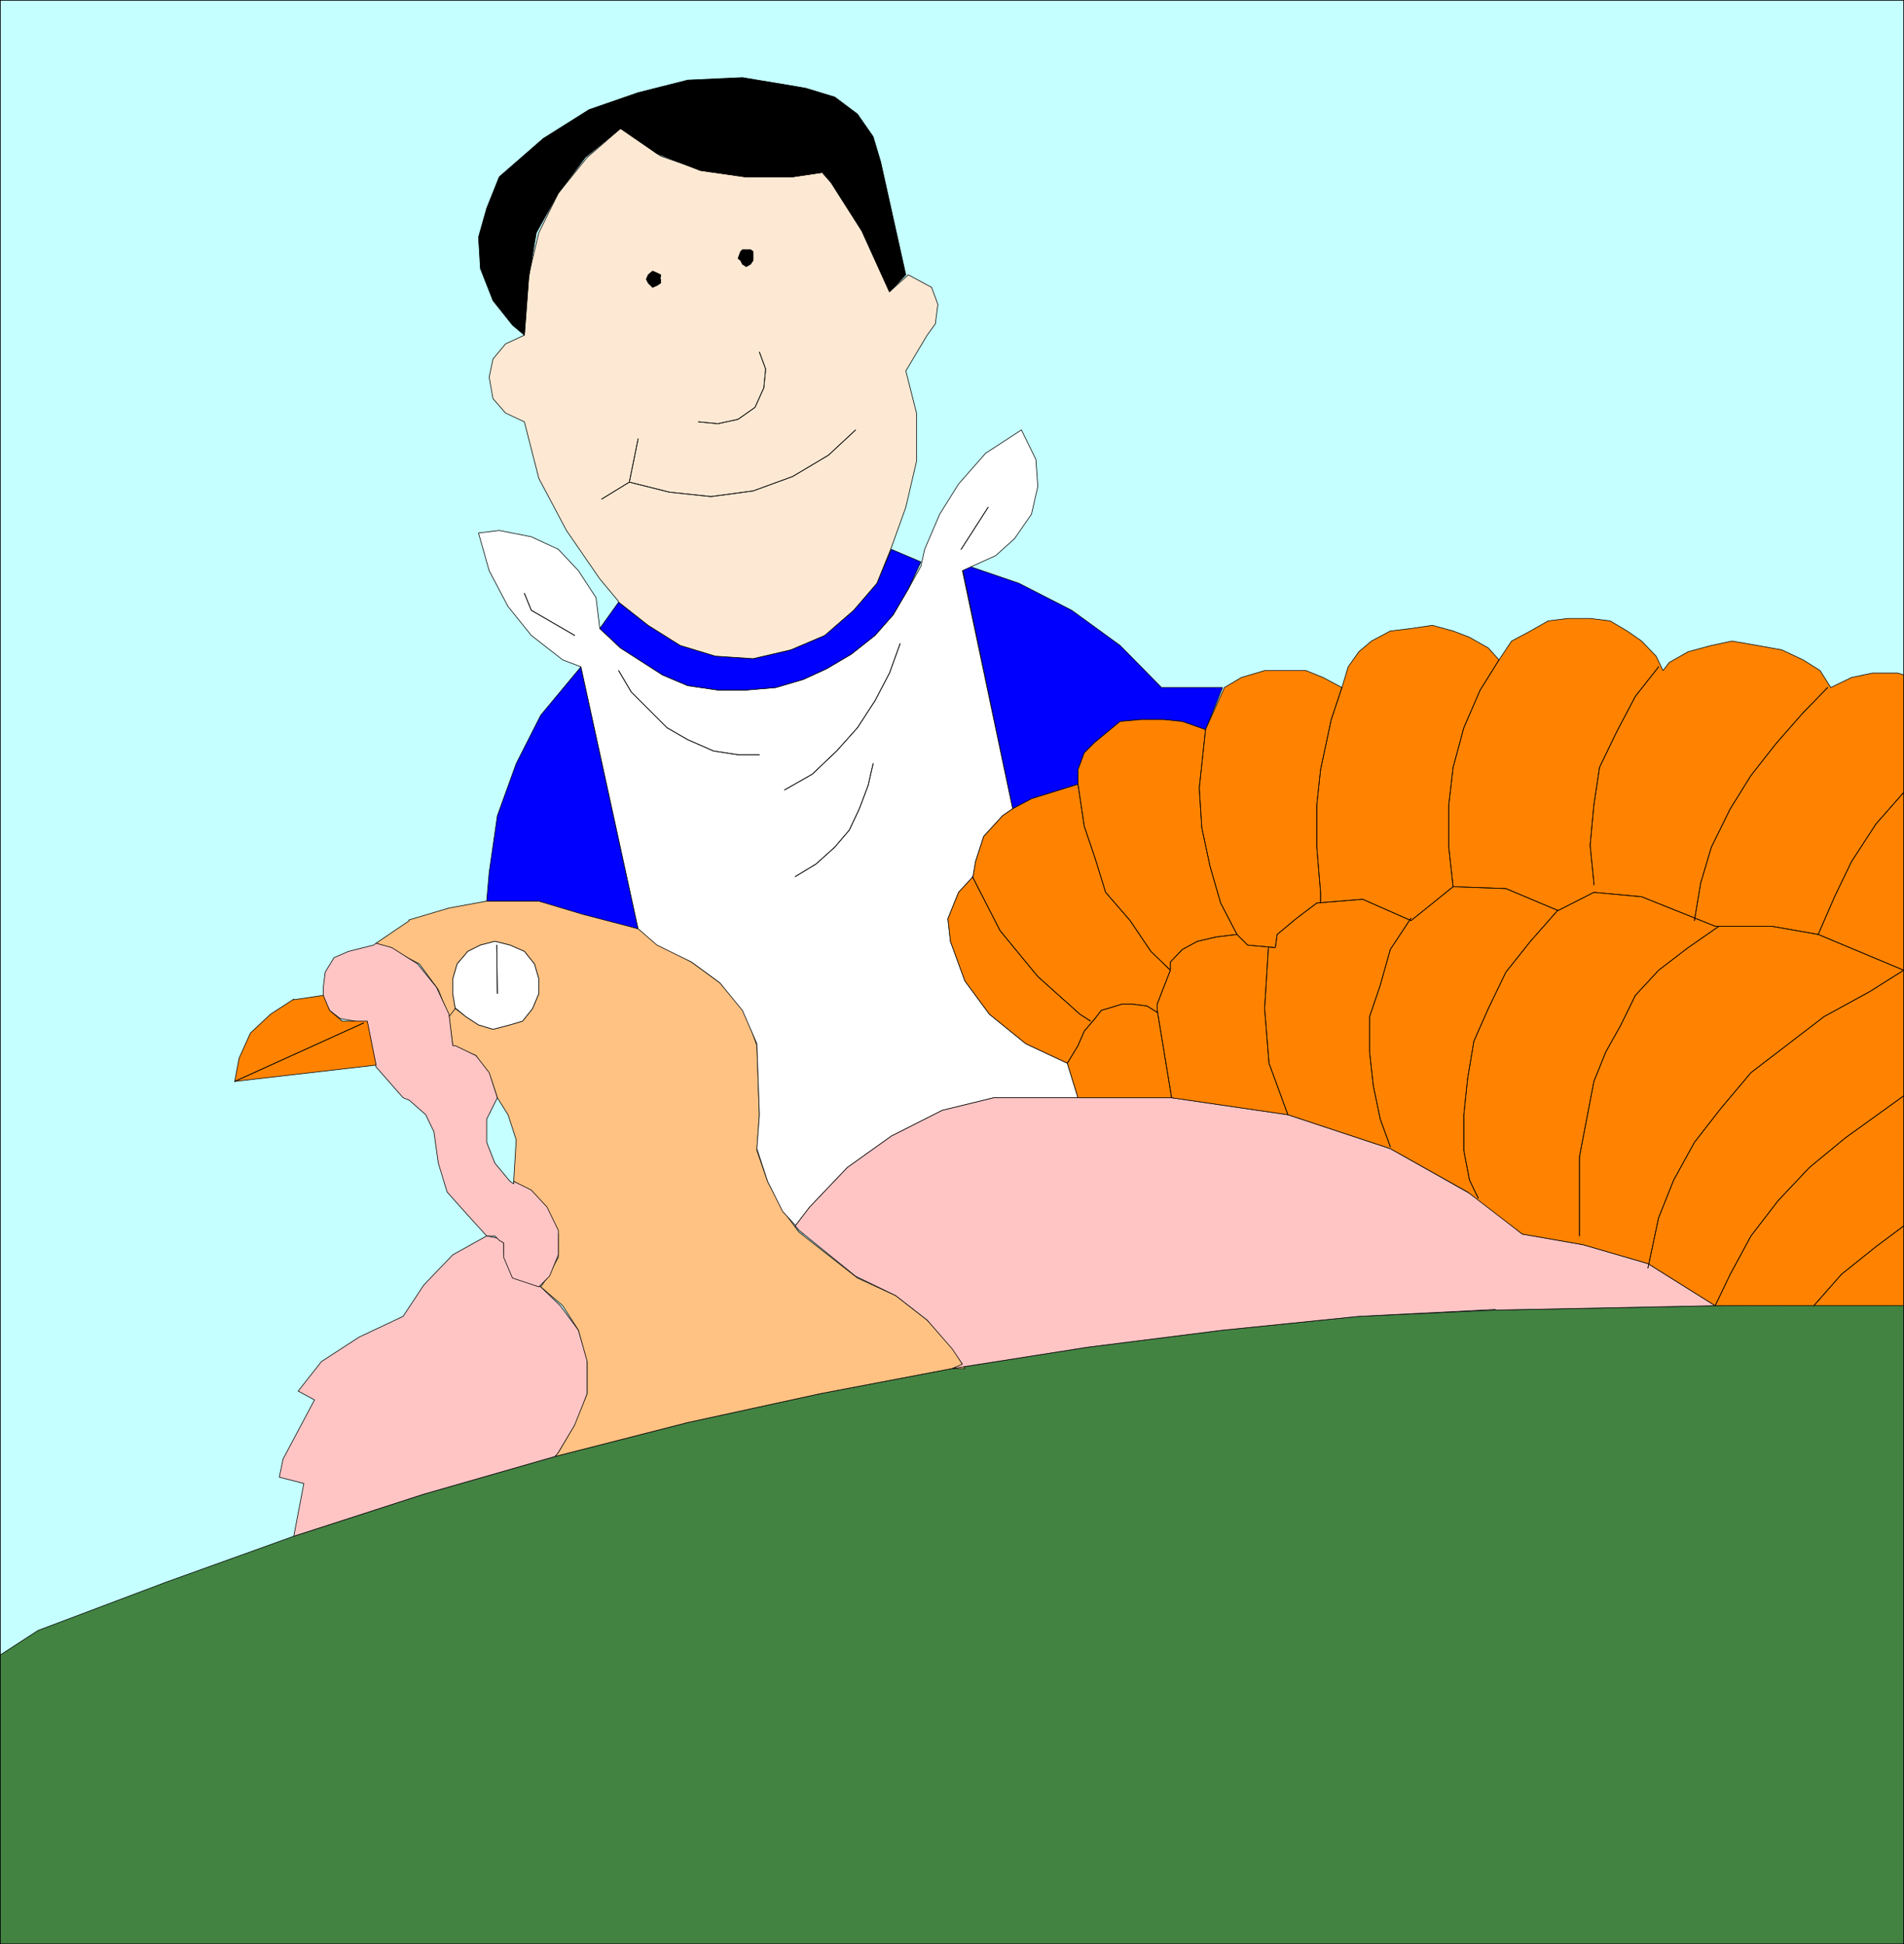 <?xml version="1.0" encoding="UTF-8" standalone="no"?>
<svg
   version="1.0"
   width="129.553mm"
   height="132.316mm"
   id="svg88"
   sodipodi:docname="11 November 2.wmf"
   xmlns:inkscape="http://www.inkscape.org/namespaces/inkscape"
   xmlns:sodipodi="http://sodipodi.sourceforge.net/DTD/sodipodi-0.dtd"
   xmlns="http://www.w3.org/2000/svg"
   xmlns:svg="http://www.w3.org/2000/svg">
  <rect width="100%" height="100%" fill="#333333" stroke="none"/>
  <sodipodi:namedview
     id="namedview88"
     pagecolor="#ffffff"
     bordercolor="#000000"
     borderopacity="0.25"
     inkscape:showpageshadow="2"
     inkscape:pageopacity="0.0"
     inkscape:pagecheckerboard="0"
     inkscape:deskcolor="#d1d1d1"
     inkscape:document-units="mm" />
  <defs
     id="defs1">
    <pattern
       id="WMFhbasepattern"
       patternUnits="userSpaceOnUse"
       width="6"
       height="6"
       x="0"
       y="0" />
  </defs>
  <path
     style="fill:#c5ffff;fill-opacity:1;fill-rule:evenodd;stroke:none"
     d="M 0.081,500.01 V 0.081 H 489.567 V 500.01 H 0.081 Z"
     id="path1" />
  <path
     style="fill:none;stroke:#000000;stroke-width:0.162px;stroke-linecap:round;stroke-linejoin:round;stroke-miterlimit:4;stroke-dasharray:none;stroke-opacity:1"
     d="M 0.081,500.01 V 0.081 H 489.567 V 500.01 H 0.081 v 0"
     id="path2" />
  <path
     style="fill:#428342;fill-opacity:1;fill-rule:evenodd;stroke:none"
     d="m 489.567,335.683 -48.48,0.162 -56.56,1.131 -35.067,1.616 -35.067,3.555 -34.582,4.363 -34.906,5.494 -33.936,6.463 -34.098,7.433 -34.098,8.725 -33.774,9.695 -33.451,10.826 -32.805,11.795 -32.966,12.442 -9.696,6.302 v 74.327 H 489.567 v -164.165 0 z"
     id="path3" />
  <path
     style="fill:none;stroke:#000000;stroke-width:0.162px;stroke-linecap:round;stroke-linejoin:round;stroke-miterlimit:4;stroke-dasharray:none;stroke-opacity:1"
     d="m 489.567,335.683 -48.48,0.162 -56.56,1.131 -35.067,1.616 -35.067,3.555 -34.582,4.363 -34.906,5.494 -33.936,6.463 -34.098,7.433 -34.098,8.725 -33.774,9.695 -33.451,10.826 -32.805,11.795 -32.966,12.442 -9.696,6.302 v 74.327 H 489.567 v -164.165 0"
     id="path4" />
  <path
     style="fill:#ffc5c5;fill-opacity:1;fill-rule:evenodd;stroke:none"
     d="m 78.134,381.571 -6.302,-1.616 0.97,-4.686 8.08,-15.189 -4.202,-2.262 5.979,-7.594 9.696,-6.302 11.312,-5.332 5.333,-8.079 7.434,-7.756 8.726,-4.847 3.232,0.646 1.131,1.131 v 3.07 l 2.262,5.494 5.656,2.262 1.616,0.485 5.01,4.847 4.686,6.302 2.262,7.594 v 8.725 l -2.747,7.433 -4.686,7.756 -0.808,0.969 -33.774,9.695 -33.451,10.826 z"
     id="path5" />
  <path
     style="fill:none;stroke:#000000;stroke-width:0.162px;stroke-linecap:round;stroke-linejoin:round;stroke-miterlimit:4;stroke-dasharray:none;stroke-opacity:1"
     d="m 78.134,381.571 -6.302,-1.616 0.97,-4.686 8.08,-15.189 -4.202,-2.262 5.979,-7.594 9.696,-6.302 11.312,-5.332 5.333,-8.079 7.434,-7.756 8.726,-4.847 3.232,0.646 1.131,1.131 v 3.07 l 2.262,5.494 5.656,2.262 1.616,0.485 5.01,4.847 4.686,6.302 2.262,7.594 v 8.725 l -2.747,7.433 -4.686,7.756 -0.808,0.969 -33.774,9.695 -33.451,10.826 2.586,-13.573 v 0"
     id="path6" />
  <path
     style="fill:#ffc283;fill-opacity:1;fill-rule:evenodd;stroke:none"
     d="m 105.121,236.634 10.342,-3.07 9.696,-1.777 h 13.413 l 12.443,2.747 13.09,4.363 5.818,4.201 7.918,4.363 7.272,5.332 6.302,7.11 3.232,9.048 0.646,17.774 -0.646,9.21 2.747,7.917 4.363,8.079 3.717,5.009 15.029,11.795 9.858,4.524 8.08,6.302 6.464,6.948 3.232,5.494 h -3.232 l -33.936,6.463 -34.098,7.433 -34.098,8.725 0.808,-0.969 4.202,-7.11 3.232,-8.079 v -8.241 l -2.262,-8.079 -4.04,-6.302 -5.656,-4.847 1.616,-2.262 2.909,-5.332 v -5.978 l -2.909,-6.463 -4.04,-4.363 -4.525,-2.747 0.646,-10.664 -2.101,-6.463 -2.747,-4.363 -1.616,-4.847 -3.878,-5.978 -5.979,-2.585 -0.97,-7.433 1.616,-2.101 2.747,2.101 3.232,2.101 3.717,1.131 4.363,-1.131 3.232,-0.969 2.586,-3.232 1.616,-3.878 v -3.716 l -1.131,-3.878 -2.586,-3.232 -3.717,-1.616 -3.878,-0.969 -3.717,0.969 -3.232,1.616 -2.747,3.232 -1.131,3.878 v 3.716 l 0.646,3.878 -1.616,2.101 -2.747,-6.948 -4.848,-6.625 -7.11,-3.716 -4.04,-1.616 8.565,-5.817 v 0 z"
     id="path7" />
  <path
     style="fill:none;stroke:#000000;stroke-width:0.162px;stroke-linecap:round;stroke-linejoin:round;stroke-miterlimit:4;stroke-dasharray:none;stroke-opacity:1"
     d="m 105.121,236.634 10.342,-3.07 9.696,-1.777 h 13.413 l 12.443,2.747 13.09,4.363 5.818,4.201 7.918,4.363 7.272,5.332 6.302,7.11 3.232,9.048 0.646,17.774 -0.646,9.21 2.747,7.917 4.363,8.079 3.717,5.009 15.029,11.795 9.858,4.524 8.08,6.302 6.464,6.948 3.232,5.494 h -3.232 l -33.936,6.463 -34.098,7.433 -34.098,8.725 0.808,-0.969 4.202,-7.11 3.232,-8.079 v -8.241 l -2.262,-8.079 -4.04,-6.302 -5.656,-4.847 1.616,-2.262 2.909,-5.332 v -5.978 l -2.909,-6.463 -4.04,-4.363 -4.525,-2.747 0.646,-10.664 -2.101,-6.463 -2.747,-4.363 -1.616,-4.847 -3.878,-5.978 -5.979,-2.585 -0.97,-7.433 1.616,-2.101 2.747,2.101 3.232,2.101 3.717,1.131 4.363,-1.131 3.232,-0.969 2.586,-3.232 1.616,-3.878 v -3.716 l -1.131,-3.878 -2.586,-3.232 -3.717,-1.616 -3.878,-0.969 -3.717,0.969 -3.232,1.616 -2.747,3.232 -1.131,3.878 v 3.716 l 0.646,3.878 -1.616,2.101 -2.747,-6.948 -4.848,-6.625 -7.11,-3.716 -4.04,-1.616 8.565,-5.817 v 0"
     id="path8" />
  <path
     style="fill:#ffffff;fill-opacity:1;fill-rule:evenodd;stroke:none"
     d="m 117.079,259.255 2.747,2.262 3.232,2.101 3.717,1.131 4.363,-1.131 3.232,-0.969 2.586,-3.232 1.616,-3.878 v -3.716 l -1.131,-3.878 -2.586,-3.232 -3.717,-1.616 -3.878,-0.969 -3.717,0.969 -3.232,1.616 -2.747,3.232 -1.131,3.878 v 3.716 l 0.646,3.878 v 0 z"
     id="path9" />
  <path
     style="fill:none;stroke:#000000;stroke-width:0.162px;stroke-linecap:round;stroke-linejoin:round;stroke-miterlimit:4;stroke-dasharray:none;stroke-opacity:1"
     d="m 117.079,259.255 2.747,2.262 3.232,2.101 3.717,1.131 4.363,-1.131 3.232,-0.969 2.586,-3.232 1.616,-3.878 v -3.716 l -1.131,-3.878 -2.586,-3.232 -3.717,-1.616 -3.878,-0.969 -3.717,0.969 -3.232,1.616 -2.747,3.232 -1.131,3.878 v 3.716 l 0.646,3.878 v 0"
     id="path10" />
  <path
     style="fill:#ffc5c5;fill-opacity:1;fill-rule:evenodd;stroke:none"
     d="m 138.572,330.997 -6.787,-2.262 -2.262,-5.332 v -3.716 l -1.131,-0.646 -1.131,-1.131 h -2.101 l -4.848,-5.332 -5.333,-5.978 -2.262,-7.433 -1.131,-8.079 -2.101,-4.363 -4.202,-3.716 -1.616,-0.646 -6.949,-7.917 -2.262,-11.311 -3.232,-0.485 -3.717,-0.646 -2.747,-2.101 -1.616,-3.232 v -2.747 l 0.485,-3.878 2.262,-3.716 3.717,-1.616 6.464,-1.616 0.646,-0.485 4.04,1.131 6.626,4.201 4.848,5.978 3.232,6.948 0.97,8.079 h 0.646 l 5.333,2.585 3.394,4.363 2.101,6.463 -2.747,5.494 v 5.978 l 2.101,5.332 3.878,4.686 0.97,0.646 v -0.646 l 4.525,2.262 4.04,4.363 2.909,5.978 v 6.302 l -2.262,5.494 z"
     id="path11" />
  <path
     style="fill:none;stroke:#000000;stroke-width:0.162px;stroke-linecap:round;stroke-linejoin:round;stroke-miterlimit:4;stroke-dasharray:none;stroke-opacity:1"
     d="m 138.572,330.997 -6.787,-2.262 -2.262,-5.332 v -3.716 l -1.131,-0.646 -1.131,-1.131 h -2.101 l -4.848,-5.332 -5.333,-5.978 -2.262,-7.433 -1.131,-8.079 -2.101,-4.363 -4.202,-3.716 -1.616,-0.646 -6.949,-7.917 -2.262,-11.311 -3.232,-0.485 -3.717,-0.646 -2.747,-2.101 -1.616,-3.232 v -2.747 l 0.485,-3.878 2.262,-3.716 3.717,-1.616 6.464,-1.616 0.646,-0.485 4.04,1.131 6.626,4.201 4.848,5.978 3.232,6.948 0.97,8.079 h 0.646 l 5.333,2.585 3.394,4.363 2.101,6.463 -2.747,5.494 v 5.978 l 2.101,5.332 3.878,4.686 0.97,0.646 v -0.646 l 4.525,2.262 4.04,4.363 2.909,5.978 v 6.302 l -2.262,5.494 -2.747,2.747 v 0"
     id="path12" />
  <path
     style="fill:#ff8300;fill-opacity:1;fill-rule:evenodd;stroke:none"
     d="m 75.548,256.993 -5.979,3.878 -5.171,4.847 -2.909,6.463 -1.131,5.978 36.36,-4.201 -2.262,-11.311 H 87.991 l -3.232,-2.747 -1.616,-3.878 -7.595,1.131 v 0 z"
     id="path13" />
  <path
     style="fill:none;stroke:#000000;stroke-width:0.162px;stroke-linecap:round;stroke-linejoin:round;stroke-miterlimit:4;stroke-dasharray:none;stroke-opacity:1"
     d="m 75.548,256.993 -5.979,3.878 -5.171,4.847 -2.909,6.463 -1.131,5.978 36.36,-4.201 -2.262,-11.311 H 87.991 l -3.232,-2.747 -1.616,-3.878 -7.595,1.131 v 0"
     id="path14" />
  <path
     style="fill:none;stroke:#000000;stroke-width:0.162px;stroke-linecap:round;stroke-linejoin:round;stroke-miterlimit:4;stroke-dasharray:none;stroke-opacity:1"
     d="M 60.358,278.16 93.485,263.133"
     id="path15" />
  <path
     style="fill:none;stroke:#000000;stroke-width:0.162px;stroke-linecap:round;stroke-linejoin:round;stroke-miterlimit:4;stroke-dasharray:none;stroke-opacity:1"
     d="M 60.358,278.16 93.485,263.133"
     id="path16" />
  <path
     style="fill:none;stroke:#000000;stroke-width:0.162px;stroke-linecap:round;stroke-linejoin:round;stroke-miterlimit:4;stroke-dasharray:none;stroke-opacity:1"
     d="m 127.745,243.097 0.162,12.442"
     id="path17" />
  <path
     style="fill:none;stroke:#000000;stroke-width:0.162px;stroke-linecap:round;stroke-linejoin:round;stroke-miterlimit:4;stroke-dasharray:none;stroke-opacity:1"
     d="m 127.745,243.097 0.162,12.442"
     id="path18" />
  <path
     style="fill:#0000ff;fill-opacity:1;fill-rule:evenodd;stroke:none"
     d="m 139.057,183.959 -6.302,12.442 -4.848,13.411 -2.101,14.542 -0.646,7.433 h 13.413 l 11.312,3.393 14.221,3.716 -14.706,-67.379 z"
     id="path19" />
  <path
     style="fill:none;stroke:#000000;stroke-width:0.162px;stroke-linecap:round;stroke-linejoin:round;stroke-miterlimit:4;stroke-dasharray:none;stroke-opacity:1"
     d="m 139.057,183.959 -6.302,12.442 -4.848,13.411 -2.101,14.542 -0.646,7.433 h 13.413 l 11.312,3.393 14.221,3.716 -14.706,-67.379 -10.342,12.442 v 0"
     id="path20" />
  <path
     style="fill:#0000ff;fill-opacity:1;fill-rule:evenodd;stroke:none"
     d="m 260.418,208.034 4.848,-2.585 11.958,-3.716 v -3.716 l 1.616,-4.363 2.747,-2.747 6.464,-5.332 5.333,-0.485 h 5.818 l 4.848,0.485 5.979,2.101 4.363,-10.826 h -15.675 l -10.666,-10.826 -12.443,-9.048 -13.574,-6.948 -12.766,-4.363 -1.778,0.485 z"
     id="path21" />
  <path
     style="fill:none;stroke:#000000;stroke-width:0.162px;stroke-linecap:round;stroke-linejoin:round;stroke-miterlimit:4;stroke-dasharray:none;stroke-opacity:1"
     d="m 260.418,208.034 4.848,-2.585 11.958,-3.716 v -3.716 l 1.616,-4.363 2.747,-2.747 6.464,-5.332 5.333,-0.485 h 5.818 l 4.848,0.485 5.979,2.101 4.363,-10.826 h -15.675 l -10.666,-10.826 -12.443,-9.048 -13.574,-6.948 -12.766,-4.363 -1.778,0.485 12.928,61.885 v 0"
     id="path22" />
  <path
     style="fill:#ffffff;fill-opacity:1;fill-rule:evenodd;stroke:none"
     d="m 204.505,315.324 3.717,-4.847 9.696,-10.18 11.312,-8.079 13.09,-6.625 13.251,-3.232 h 21.654 l -2.747,-8.887 -10.666,-5.009 -9.373,-7.594 -6.302,-8.564 -3.717,-10.18 -0.646,-5.817 2.747,-6.786 3.717,-4.04 0.646,-3.878 2.101,-6.463 4.848,-5.332 2.586,-1.777 -12.928,-61.239 8.565,-3.878 4.848,-4.363 4.363,-6.302 1.616,-7.11 -0.485,-6.948 -3.717,-7.594 -9.211,5.978 -6.949,7.917 -4.848,7.756 -3.878,9.048 -0.97,4.363 -3.232,5.817 -3.878,6.625 -4.686,5.332 -6.141,4.847 -6.302,3.716 -5.979,2.747 -7.11,2.101 -7.595,0.646 h -7.272 l -7.757,-1.131 -6.464,-2.747 -10.827,-6.948 -5.333,-5.009 -0.97,-7.917 -4.525,-6.948 -5.171,-5.494 -6.949,-3.232 -8.242,-1.616 -5.333,0.646 2.747,9.695 4.848,9.21 5.979,7.433 8.08,6.302 4.686,1.777 14.706,67.379 4.848,4.201 8.888,4.363 7.272,5.332 5.818,7.11 3.717,8.564 0.646,18.259 -0.646,8.725 2.747,8.402 3.878,7.756 5.333,5.817 -2.101,-2.101 z"
     id="path23" />
  <path
     style="fill:none;stroke:#000000;stroke-width:0.162px;stroke-linecap:round;stroke-linejoin:round;stroke-miterlimit:4;stroke-dasharray:none;stroke-opacity:1"
     d="m 204.505,315.324 3.717,-4.847 9.696,-10.18 11.312,-8.079 13.09,-6.625 13.251,-3.232 h 21.654 l -2.747,-8.887 -10.666,-5.009 -9.373,-7.594 -6.302,-8.564 -3.717,-10.18 -0.646,-5.817 2.747,-6.786 3.717,-4.04 0.646,-3.878 2.101,-6.463 4.848,-5.332 2.586,-1.777 -12.928,-61.239 8.565,-3.878 4.848,-4.363 4.363,-6.302 1.616,-7.11 -0.485,-6.948 -3.717,-7.594 -9.211,5.978 -6.949,7.917 -4.848,7.756 -3.878,9.048 -0.97,4.363 -3.232,5.817 -3.878,6.625 -4.686,5.332 -6.141,4.847 -6.302,3.716 -5.979,2.747 -7.11,2.101 -7.595,0.646 h -7.272 l -7.757,-1.131 -6.464,-2.747 -10.827,-6.948 -5.333,-5.009 -0.97,-7.917 -4.525,-6.948 -5.171,-5.494 -6.949,-3.232 -8.242,-1.616 -5.333,0.646 2.747,9.695 4.848,9.21 5.979,7.433 8.08,6.302 4.686,1.777 14.706,67.379 4.848,4.201 8.888,4.363 7.272,5.332 5.818,7.11 3.717,8.564 0.646,18.259 -0.646,8.725 2.747,8.402 3.878,7.756 5.333,5.817 -2.101,-2.101 v 0"
     id="path24" />
  <path
     style="fill:none;stroke:#000000;stroke-width:0.162px;stroke-linecap:round;stroke-linejoin:round;stroke-miterlimit:4;stroke-dasharray:none;stroke-opacity:1"
     d="m 159.095,172.487 3.232,5.494 9.211,9.21 5.333,3.07 6.626,2.908 6.302,0.969 h 5.494"
     id="path25" />
  <path
     style="fill:none;stroke:#000000;stroke-width:0.162px;stroke-linecap:round;stroke-linejoin:round;stroke-miterlimit:4;stroke-dasharray:none;stroke-opacity:1"
     d="m 159.095,172.487 3.232,5.494 9.211,9.21 5.333,3.07 6.626,2.908 6.302,0.969 h 5.494"
     id="path26" />
  <path
     style="fill:none;stroke:#000000;stroke-width:0.162px;stroke-linecap:round;stroke-linejoin:round;stroke-miterlimit:4;stroke-dasharray:none;stroke-opacity:1"
     d="m 201.757,203.187 7.11,-4.04 6.302,-5.978 5.333,-5.978 4.525,-6.948 3.717,-7.11 2.747,-7.594"
     id="path27" />
  <path
     style="fill:none;stroke:#000000;stroke-width:0.162px;stroke-linecap:round;stroke-linejoin:round;stroke-miterlimit:4;stroke-dasharray:none;stroke-opacity:1"
     d="m 201.757,203.187 7.11,-4.04 6.302,-5.978 5.333,-5.978 4.525,-6.948 3.717,-7.11 2.747,-7.594"
     id="path28" />
  <path
     style="fill:none;stroke:#000000;stroke-width:0.162px;stroke-linecap:round;stroke-linejoin:round;stroke-miterlimit:4;stroke-dasharray:none;stroke-opacity:1"
     d="m 204.505,225.485 5.333,-3.232 4.848,-4.363 3.717,-4.363 2.586,-5.494 2.262,-5.978 1.293,-5.655"
     id="path29" />
  <path
     style="fill:none;stroke:#000000;stroke-width:0.162px;stroke-linecap:round;stroke-linejoin:round;stroke-miterlimit:4;stroke-dasharray:none;stroke-opacity:1"
     d="m 204.505,225.485 5.333,-3.232 4.848,-4.363 3.717,-4.363 2.586,-5.494 2.262,-5.978 1.293,-5.655"
     id="path30" />
  <path
     style="fill:none;stroke:#000000;stroke-width:0.162px;stroke-linecap:round;stroke-linejoin:round;stroke-miterlimit:4;stroke-dasharray:none;stroke-opacity:1"
     d="m 134.855,152.612 1.778,4.363 11.15,6.463"
     id="path31" />
  <path
     style="fill:none;stroke:#000000;stroke-width:0.162px;stroke-linecap:round;stroke-linejoin:round;stroke-miterlimit:4;stroke-dasharray:none;stroke-opacity:1"
     d="m 134.855,152.612 1.778,4.363 11.15,6.463"
     id="path32" />
  <path
     style="fill:none;stroke:#000000;stroke-width:0.162px;stroke-linecap:round;stroke-linejoin:round;stroke-miterlimit:4;stroke-dasharray:none;stroke-opacity:1"
     d="m 254.116,130.476 -6.949,10.826"
     id="path33" />
  <path
     style="fill:none;stroke:#000000;stroke-width:0.162px;stroke-linecap:round;stroke-linejoin:round;stroke-miterlimit:4;stroke-dasharray:none;stroke-opacity:1"
     d="m 254.116,130.476 -6.949,10.826"
     id="path34" />
  <path
     style="fill:#0000ff;fill-opacity:1;fill-rule:evenodd;stroke:none"
     d="m 236.825,144.533 -3.232,6.948 -3.878,6.625 -4.686,5.332 -6.141,4.847 -6.302,3.716 -5.979,2.747 -7.11,2.101 -7.595,0.646 h -7.272 l -7.757,-1.131 -6.464,-2.747 -10.827,-6.948 -5.333,-5.009 4.848,-6.786 7.595,5.978 8.242,5.171 9.05,2.747 9.696,0.646 9.696,-2.262 8.726,-3.716 7.434,-6.463 5.979,-6.948 3.717,-8.725 z"
     id="path35" />
  <path
     style="fill:none;stroke:#000000;stroke-width:0.162px;stroke-linecap:round;stroke-linejoin:round;stroke-miterlimit:4;stroke-dasharray:none;stroke-opacity:1"
     d="m 236.825,144.533 -3.232,6.948 -3.878,6.625 -4.686,5.332 -6.141,4.847 -6.302,3.716 -5.979,2.747 -7.11,2.101 -7.595,0.646 h -7.272 l -7.757,-1.131 -6.464,-2.747 -10.827,-6.948 -5.333,-5.009 4.848,-6.786 7.595,5.978 8.242,5.171 9.05,2.747 9.696,0.646 9.696,-2.262 8.726,-3.716 7.434,-6.463 5.979,-6.948 3.717,-8.725 7.595,3.232 v 0"
     id="path36" />
  <path
     style="fill:#fde9d3;fill-opacity:1;fill-rule:evenodd;stroke:none"
     d="m 159.095,154.713 -4.848,-5.817 -8.565,-12.442 -7.11,-13.411 -3.717,-14.542 -4.848,-2.262 -3.232,-3.716 -0.97,-5.494 0.97,-4.686 3.232,-3.878 4.848,-2.262 1.131,-15.512 2.586,-10.826 5.01,-10.18 7.434,-9.21 8.565,-7.433 10.342,7.11 10.666,3.716 11.312,1.616 h 11.958 l 7.595,-1.131 2.262,2.585 7.918,12.442 7.11,15.673 4.848,-4.363 5.979,3.232 1.616,4.363 -0.646,5.009 -2.101,2.908 -5.494,9.21 2.747,10.826 v 12.442 l -2.747,11.795 -3.717,10.341 -3.717,9.21 -5.979,6.948 -7.434,6.463 -8.726,3.716 -9.696,2.262 -9.696,-0.646 -9.05,-2.747 -8.242,-5.171 -7.595,-5.978 v 0 z"
     id="path37" />
  <path
     style="fill:none;stroke:#000000;stroke-width:0.162px;stroke-linecap:round;stroke-linejoin:round;stroke-miterlimit:4;stroke-dasharray:none;stroke-opacity:1"
     d="m 159.095,154.713 -4.848,-5.817 -8.565,-12.442 -7.11,-13.411 -3.717,-14.542 -4.848,-2.262 -3.232,-3.716 -0.97,-5.494 0.97,-4.686 3.232,-3.878 4.848,-2.262 1.131,-15.512 2.586,-10.826 5.01,-10.18 7.434,-9.21 8.565,-7.433 10.342,7.11 10.666,3.716 11.312,1.616 h 11.958 l 7.595,-1.131 2.262,2.585 7.918,12.442 7.11,15.673 4.848,-4.363 5.979,3.232 1.616,4.363 -0.646,5.009 -2.101,2.908 -5.494,9.21 2.747,10.826 v 12.442 l -2.747,11.795 -3.717,10.341 -3.717,9.21 -5.979,6.948 -7.434,6.463 -8.726,3.716 -9.696,2.262 -9.696,-0.646 -9.05,-2.747 -8.242,-5.171 -7.595,-5.978 v 0"
     id="path38" />
  <path
     style="fill:#000000;fill-opacity:1;fill-rule:evenodd;stroke:none"
     d="m 169.761,71.822 0.162,-1.131 -0.97,-0.485 -1.131,-0.485 -1.131,0.969 -0.485,1.131 0.485,0.969 1.131,1.131 1.131,-0.485 0.97,-0.646 v -0.969 0 z"
     id="path39" />
  <path
     style="fill:none;stroke:#000000;stroke-width:0.162px;stroke-linecap:round;stroke-linejoin:round;stroke-miterlimit:4;stroke-dasharray:none;stroke-opacity:1"
     d="m 169.761,71.822 0.162,-1.131 -0.97,-0.485 -1.131,-0.485 -1.131,0.969 -0.485,1.131 0.485,0.969 1.131,1.131 1.131,-0.485 0.97,-0.646 v -0.969 0"
     id="path40" />
  <path
     style="fill:#000000;fill-opacity:1;fill-rule:evenodd;stroke:none"
     d="m 193.677,66.49 v -1.777 l -0.646,-0.485 h -2.101 l -0.485,0.485 -0.646,1.777 0.646,0.485 0.485,0.969 0.97,0.646 1.131,-0.646 0.646,-0.969 z"
     id="path41" />
  <path
     style="fill:none;stroke:#000000;stroke-width:0.162px;stroke-linecap:round;stroke-linejoin:round;stroke-miterlimit:4;stroke-dasharray:none;stroke-opacity:1"
     d="m 193.677,66.49 v -1.777 l -0.646,-0.485 h -2.101 l -0.485,0.485 -0.646,1.777 0.646,0.485 0.485,0.969 0.97,0.646 1.131,-0.646 0.646,-0.969 v -0.485 0"
     id="path42" />
  <path
     style="fill:none;stroke:#000000;stroke-width:0.162px;stroke-linecap:round;stroke-linejoin:round;stroke-miterlimit:4;stroke-dasharray:none;stroke-opacity:1"
     d="m 179.618,108.501 5.01,0.485 5.171,-1.131 4.363,-3.07 2.262,-5.009 0.485,-4.847 -1.616,-4.363"
     id="path43" />
  <path
     style="fill:none;stroke:#000000;stroke-width:0.162px;stroke-linecap:round;stroke-linejoin:round;stroke-miterlimit:4;stroke-dasharray:none;stroke-opacity:1"
     d="m 179.618,108.501 5.01,0.485 5.171,-1.131 4.363,-3.07 2.262,-5.009 0.485,-4.847 -1.616,-4.363"
     id="path44" />
  <path
     style="fill:none;stroke:#000000;stroke-width:0.162px;stroke-linecap:round;stroke-linejoin:round;stroke-miterlimit:4;stroke-dasharray:none;stroke-opacity:1"
     d="m 161.842,124.013 10.342,2.585 10.666,1.131 10.827,-1.454 10.181,-3.716 9.211,-5.494 6.949,-6.463"
     id="path45" />
  <path
     style="fill:none;stroke:#000000;stroke-width:0.162px;stroke-linecap:round;stroke-linejoin:round;stroke-miterlimit:4;stroke-dasharray:none;stroke-opacity:1"
     d="m 161.842,124.013 10.342,2.585 10.666,1.131 10.827,-1.454 10.181,-3.716 9.211,-5.494 6.949,-6.463"
     id="path46" />
  <path
     style="fill:none;stroke:#000000;stroke-width:0.162px;stroke-linecap:round;stroke-linejoin:round;stroke-miterlimit:4;stroke-dasharray:none;stroke-opacity:1"
     d="m 154.732,128.375 7.11,-4.363 2.262,-11.149"
     id="path47" />
  <path
     style="fill:none;stroke:#000000;stroke-width:0.162px;stroke-linecap:round;stroke-linejoin:round;stroke-miterlimit:4;stroke-dasharray:none;stroke-opacity:1"
     d="m 154.732,128.375 7.11,-4.363 2.262,-11.149"
     id="path48" />
  <path
     style="fill:#000000;fill-opacity:1;fill-rule:evenodd;stroke:none"
     d="m 134.855,86.203 1.131,-14.865 1.939,-11.472 5.656,-10.18 6.949,-9.21 9.05,-7.433 9.373,6.463 11.15,4.363 11.312,1.616 h 12.443 l 7.595,-1.131 2.262,2.585 7.918,12.442 7.11,15.673 4.202,-4.363 -6.464,-29.084 -1.939,-6.463 -4.04,-5.817 -5.818,-4.363 -7.434,-2.262 -2.747,-0.485 -13.574,-2.262 -14.059,0.646 -12.766,3.232 -12.605,4.363 -11.797,7.433 -11.312,9.856 -3.232,8.079 -2.101,7.433 0.485,8.079 3.232,8.241 5.01,6.302 z"
     id="path49" />
  <path
     style="fill:none;stroke:#000000;stroke-width:0.162px;stroke-linecap:round;stroke-linejoin:round;stroke-miterlimit:4;stroke-dasharray:none;stroke-opacity:1"
     d="m 134.855,86.203 1.131,-14.865 1.939,-11.472 5.656,-10.18 6.949,-9.21 9.05,-7.433 9.373,6.463 11.15,4.363 11.312,1.616 h 12.443 l 7.595,-1.131 2.262,2.585 7.918,12.442 7.11,15.673 4.202,-4.363 -6.464,-29.084 -1.939,-6.463 -4.04,-5.817 -5.818,-4.363 -7.434,-2.262 -2.747,-0.485 -13.574,-2.262 -14.059,0.646 -12.766,3.232 -12.605,4.363 -11.797,7.433 -11.312,9.856 -3.232,8.079 -2.101,7.433 0.485,8.079 3.232,8.241 5.01,6.302 3.07,2.585 v 0"
     id="path50" />
  <path
     style="fill:#ffc5c5;fill-opacity:1;fill-rule:evenodd;stroke:none"
     d="m 384.527,336.814 -35.067,1.777 -35.067,3.555 -34.582,4.363 -34.906,5.494 2.586,-1.131 -2.586,-3.878 -6.464,-7.433 -8.08,-6.302 -10.342,-5.009 -14.544,-11.795 -0.97,-1.131 3.717,-4.847 9.696,-10.18 11.312,-8.079 13.09,-6.625 13.251,-3.232 h 45.733 l 29.896,4.363 26.341,8.725 22.624,12.765 11.312,9.21 15.675,2.747 16.645,4.847 17.291,10.826 -56.56,1.131 v 0 z"
     id="path51" />
  <path
     style="fill:none;stroke:#000000;stroke-width:0.162px;stroke-linecap:round;stroke-linejoin:round;stroke-miterlimit:4;stroke-dasharray:none;stroke-opacity:1"
     d="m 384.527,336.814 -35.067,1.777 -35.067,3.555 -34.582,4.363 -34.906,5.494 2.586,-1.131 -2.586,-3.878 -6.464,-7.433 -8.08,-6.302 -10.342,-5.009 -14.544,-11.795 -0.97,-1.131 3.717,-4.847 9.696,-10.18 11.312,-8.079 13.09,-6.625 13.251,-3.232 h 45.733 l 29.896,4.363 26.341,8.725 22.624,12.765 11.312,9.21 15.675,2.747 16.645,4.847 17.291,10.826 -56.56,1.131 v 0"
     id="path52" />
  <path
     style="fill:#ff8300;fill-opacity:1;fill-rule:evenodd;stroke:none"
     d="m 489.567,173.618 -1.454,-0.485 h -6.626 l -5.333,1.131 -5.333,2.585 -2.747,-4.363 -4.363,-2.747 -5.494,-2.585 -6.302,-1.131 -6.464,-1.131 -5.333,1.131 -5.979,1.616 -4.848,2.747 -1.616,2.101 -1.778,-3.716 -3.717,-3.878 -3.717,-2.585 -4.363,-2.585 -5.171,-0.646 h -5.656 l -5.171,0.646 -4.525,2.585 -4.848,2.585 -2.586,3.878 -0.646,0.969 -2.747,-3.07 -4.848,-2.747 -4.202,-1.616 -5.333,-1.454 -5.494,0.808 -5.333,0.646 -4.848,2.585 -3.232,2.747 -2.747,3.878 -1.616,5.332 -4.848,-2.585 -4.363,-1.777 h -10.666 l -5.979,1.777 -4.363,2.585 -4.848,10.826 -5.979,-2.101 -4.848,-0.485 h -5.818 l -5.333,0.485 -6.464,5.332 -2.747,2.747 -1.616,4.363 v 3.716 l -11.958,3.716 -4.848,2.585 -2.586,1.777 -4.848,5.332 -2.101,6.463 -0.646,3.878 -3.717,4.04 -2.747,6.786 0.646,5.817 3.717,10.18 6.302,8.564 9.373,7.594 10.666,5.009 2.747,8.887 h 24.078 l 29.896,4.363 26.341,8.725 19.877,11.149 14.059,10.826 15.675,2.747 16.645,4.847 17.291,10.826 h 48.48 V 173.618 Z"
     id="path53" />
  <path
     style="fill:none;stroke:#000000;stroke-width:0.162px;stroke-linecap:round;stroke-linejoin:round;stroke-miterlimit:4;stroke-dasharray:none;stroke-opacity:1"
     d="m 489.567,173.618 -1.454,-0.485 h -6.626 l -5.333,1.131 -5.333,2.585 -2.747,-4.363 -4.363,-2.747 -5.494,-2.585 -6.302,-1.131 -6.464,-1.131 -5.333,1.131 -5.979,1.616 -4.848,2.747 -1.616,2.101 -1.778,-3.716 -3.717,-3.878 -3.717,-2.585 -4.363,-2.585 -5.171,-0.646 h -5.656 l -5.171,0.646 -4.525,2.585 -4.848,2.585 -2.586,3.878 -0.646,0.969 -2.747,-3.07 -4.848,-2.747 -4.202,-1.616 -5.333,-1.454 -5.494,0.808 -5.333,0.646 -4.848,2.585 -3.232,2.747 -2.747,3.878 -1.616,5.332 -4.848,-2.585 -4.363,-1.777 h -10.666 l -5.979,1.777 -4.363,2.585 -4.848,10.826 -5.979,-2.101 -4.848,-0.485 h -5.818 l -5.333,0.485 -6.464,5.332 -2.747,2.747 -1.616,4.363 v 3.716 l -11.958,3.716 -4.848,2.585 -2.586,1.777 -4.848,5.332 -2.101,6.463 -0.646,3.878 -3.717,4.04 -2.747,6.786 0.646,5.817 3.717,10.18 6.302,8.564 9.373,7.594 10.666,5.009 2.747,8.887 h 24.078 l 29.896,4.363 26.341,8.725 19.877,11.149 14.059,10.826 15.675,2.747 16.645,4.847 17.291,10.826 h 48.48 v -162.226 0"
     id="path54" />
  <path
     style="fill:none;stroke:#000000;stroke-width:0.162px;stroke-linecap:round;stroke-linejoin:round;stroke-miterlimit:4;stroke-dasharray:none;stroke-opacity:1"
     d="m 250.076,225.485 7.11,13.896 9.696,11.795 10.827,9.695 2.747,1.777"
     id="path55" />
  <path
     style="fill:none;stroke:#000000;stroke-width:0.162px;stroke-linecap:round;stroke-linejoin:round;stroke-miterlimit:4;stroke-dasharray:none;stroke-opacity:1"
     d="m 250.076,225.485 7.11,13.896 9.696,11.795 10.827,9.695 2.747,1.777"
     id="path56" />
  <path
     style="fill:none;stroke:#000000;stroke-width:0.162px;stroke-linecap:round;stroke-linejoin:round;stroke-miterlimit:4;stroke-dasharray:none;stroke-opacity:1"
     d="m 277.224,201.733 1.616,10.826 2.747,8.079 2.747,8.887 6.302,7.271 5.333,7.917 5.01,4.847"
     id="path57" />
  <path
     style="fill:none;stroke:#000000;stroke-width:0.162px;stroke-linecap:round;stroke-linejoin:round;stroke-miterlimit:4;stroke-dasharray:none;stroke-opacity:1"
     d="m 277.224,201.733 1.616,10.826 2.747,8.079 2.747,8.887 6.302,7.271 5.333,7.917 5.01,4.847"
     id="path58" />
  <path
     style="fill:none;stroke:#000000;stroke-width:0.162px;stroke-linecap:round;stroke-linejoin:round;stroke-miterlimit:4;stroke-dasharray:none;stroke-opacity:1"
     d="m 310.029,187.675 -1.616,15.027 0.646,10.18 2.101,9.856 2.747,9.533 4.202,8.079"
     id="path59" />
  <path
     style="fill:none;stroke:#000000;stroke-width:0.162px;stroke-linecap:round;stroke-linejoin:round;stroke-miterlimit:4;stroke-dasharray:none;stroke-opacity:1"
     d="m 310.029,187.675 -1.616,15.027 0.646,10.18 2.101,9.856 2.747,9.533 4.202,8.079"
     id="path60" />
  <path
     style="fill:none;stroke:#000000;stroke-width:0.162px;stroke-linecap:round;stroke-linejoin:round;stroke-miterlimit:4;stroke-dasharray:none;stroke-opacity:1"
     d="m 345.096,176.849 -2.747,8.241 -2.747,12.926 -0.97,9.048 v 10.826 l 0.97,11.634 v 2.747"
     id="path61" />
  <path
     style="fill:none;stroke:#000000;stroke-width:0.162px;stroke-linecap:round;stroke-linejoin:round;stroke-miterlimit:4;stroke-dasharray:none;stroke-opacity:1"
     d="m 345.096,176.849 -2.747,8.241 -2.747,12.926 -0.97,9.048 v 10.826 l 0.97,11.634 v 2.747"
     id="path62" />
  <path
     style="fill:none;stroke:#000000;stroke-width:0.162px;stroke-linecap:round;stroke-linejoin:round;stroke-miterlimit:4;stroke-dasharray:none;stroke-opacity:1"
     d="m 385.496,169.74 -4.848,7.756 -4.202,9.695 -2.747,10.18 -1.131,9.695 v 10.826 l 1.131,10.18"
     id="path63" />
  <path
     style="fill:none;stroke:#000000;stroke-width:0.162px;stroke-linecap:round;stroke-linejoin:round;stroke-miterlimit:4;stroke-dasharray:none;stroke-opacity:1"
     d="m 385.496,169.74 -4.848,7.756 -4.202,9.695 -2.747,10.18 -1.131,9.695 v 10.826 l 1.131,10.18"
     id="path64" />
  <path
     style="fill:none;stroke:#000000;stroke-width:0.162px;stroke-linecap:round;stroke-linejoin:round;stroke-miterlimit:4;stroke-dasharray:none;stroke-opacity:1"
     d="m 426.543,171.517 -5.979,7.594 -4.848,9.21 -4.363,9.048 -1.454,9.695 -0.97,10.341 0.97,9.695 v 0.485"
     id="path65" />
  <path
     style="fill:none;stroke:#000000;stroke-width:0.162px;stroke-linecap:round;stroke-linejoin:round;stroke-miterlimit:4;stroke-dasharray:none;stroke-opacity:1"
     d="m 426.543,171.517 -5.979,7.594 -4.848,9.21 -4.363,9.048 -1.454,9.695 -0.97,10.341 0.97,9.695 v 0.485"
     id="path66" />
  <path
     style="fill:none;stroke:#000000;stroke-width:0.162px;stroke-linecap:round;stroke-linejoin:round;stroke-miterlimit:4;stroke-dasharray:none;stroke-opacity:1"
     d="m 470.013,176.849 -6.302,6.463 -6.949,7.917 -6.464,8.241 -5.333,8.564 -4.848,9.856 -2.747,9.21 -1.616,9.695"
     id="path67" />
  <path
     style="fill:none;stroke:#000000;stroke-width:0.162px;stroke-linecap:round;stroke-linejoin:round;stroke-miterlimit:4;stroke-dasharray:none;stroke-opacity:1"
     d="m 470.013,176.849 -6.302,6.463 -6.949,7.917 -6.464,8.241 -5.333,8.564 -4.848,9.856 -2.747,9.21 -1.616,9.695"
     id="path68" />
  <path
     style="fill:none;stroke:#000000;stroke-width:0.162px;stroke-linecap:round;stroke-linejoin:round;stroke-miterlimit:4;stroke-dasharray:none;stroke-opacity:1"
     d="m 489.567,203.833 -7.11,8.079 -6.302,9.695 -4.363,9.048 -4.202,9.695"
     id="path69" />
  <path
     style="fill:none;stroke:#000000;stroke-width:0.162px;stroke-linecap:round;stroke-linejoin:round;stroke-miterlimit:4;stroke-dasharray:none;stroke-opacity:1"
     d="m 489.567,203.833 -7.11,8.079 -6.302,9.695 -4.363,9.048 -4.202,9.695"
     id="path70" />
  <path
     style="fill:none;stroke:#000000;stroke-width:0.162px;stroke-linecap:round;stroke-linejoin:round;stroke-miterlimit:4;stroke-dasharray:none;stroke-opacity:1"
     d="m 489.567,249.56 -21.978,-9.21 -11.958,-2.101 H 441.087 l -18.907,-7.594 -12.282,-1.131 -9.211,4.686 -13.413,-5.655 -13.574,-0.485 -10.827,8.725 -12.443,-5.494 -11.797,0.969 -5.333,4.04 -4.848,4.04 -0.485,3.393 -7.11,-0.646 -2.747,-2.747 -5.333,0.646 -4.848,1.131 -3.878,2.101 -3.07,3.232 v 2.101 l -3.394,8.725 v 2.101 l -2.586,-1.616 -3.717,-0.485 h -2.747 l -5.333,1.616 -1.616,2.101 -2.747,3.232 -1.616,3.716 -2.747,4.524"
     id="path71" />
  <path
     style="fill:none;stroke:#000000;stroke-width:0.162px;stroke-linecap:round;stroke-linejoin:round;stroke-miterlimit:4;stroke-dasharray:none;stroke-opacity:1"
     d="m 489.567,249.56 -21.978,-9.21 -11.958,-2.101 H 441.087 l -18.907,-7.594 -12.282,-1.131 -9.211,4.686 -13.413,-5.655 -13.574,-0.485 -10.827,8.725 -12.443,-5.494 -11.797,0.969 -5.333,4.04 -4.848,4.04 -0.485,3.393 -7.11,-0.646 -2.747,-2.747 -5.333,0.646 -4.848,1.131 -3.878,2.101 -3.07,3.232 v 2.101 l -3.394,8.725 v 2.101 l -2.586,-1.616 -3.717,-0.485 h -2.747 l -5.333,1.616 -1.616,2.101 -2.747,3.232 -1.616,3.716 -2.747,4.524"
     id="path72" />
  <path
     style="fill:none;stroke:#000000;stroke-width:0.162px;stroke-linecap:round;stroke-linejoin:round;stroke-miterlimit:4;stroke-dasharray:none;stroke-opacity:1"
     d="m 297.586,259.74 3.717,22.621"
     id="path73" />
  <path
     style="fill:none;stroke:#000000;stroke-width:0.162px;stroke-linecap:round;stroke-linejoin:round;stroke-miterlimit:4;stroke-dasharray:none;stroke-opacity:1"
     d="m 297.586,259.74 3.717,22.621"
     id="path74" />
  <path
     style="fill:none;stroke:#000000;stroke-width:0.162px;stroke-linecap:round;stroke-linejoin:round;stroke-miterlimit:4;stroke-dasharray:none;stroke-opacity:1"
     d="m 326.189,243.744 -0.97,15.673 1.131,14.057 4.848,13.25"
     id="path75" />
  <path
     style="fill:none;stroke:#000000;stroke-width:0.162px;stroke-linecap:round;stroke-linejoin:round;stroke-miterlimit:4;stroke-dasharray:none;stroke-opacity:1"
     d="m 326.189,243.744 -0.97,15.673 1.131,14.057 4.848,13.25"
     id="path76" />
  <path
     style="fill:none;stroke:#000000;stroke-width:0.162px;stroke-linecap:round;stroke-linejoin:round;stroke-miterlimit:4;stroke-dasharray:none;stroke-opacity:1"
     d="m 362.872,236.149 -5.333,8.079 -2.586,9.21 -2.747,8.079 v 9.048 l 0.97,8.725 1.778,8.564 2.586,7.11"
     id="path77" />
  <path
     style="fill:none;stroke:#000000;stroke-width:0.162px;stroke-linecap:round;stroke-linejoin:round;stroke-miterlimit:4;stroke-dasharray:none;stroke-opacity:1"
     d="m 362.872,236.149 -5.333,8.079 -2.586,9.21 -2.747,8.079 v 9.048 l 0.97,8.725 1.778,8.564 2.586,7.11"
     id="path78" />
  <path
     style="fill:none;stroke:#000000;stroke-width:0.162px;stroke-linecap:round;stroke-linejoin:round;stroke-miterlimit:4;stroke-dasharray:none;stroke-opacity:1"
     d="m 400.687,234.049 -7.11,8.079 -6.302,7.917 -4.525,9.372 -3.717,8.402 -1.616,9.695 -0.97,9.21 v 9.21 l 1.454,7.594 2.262,4.686"
     id="path79" />
  <path
     style="fill:none;stroke:#000000;stroke-width:0.162px;stroke-linecap:round;stroke-linejoin:round;stroke-miterlimit:4;stroke-dasharray:none;stroke-opacity:1"
     d="m 400.687,234.049 -7.11,8.079 -6.302,7.917 -4.525,9.372 -3.717,8.402 -1.616,9.695 -0.97,9.21 v 9.21 l 1.454,7.594 2.262,4.686"
     id="path80" />
  <path
     style="fill:none;stroke:#000000;stroke-width:0.162px;stroke-linecap:round;stroke-linejoin:round;stroke-miterlimit:4;stroke-dasharray:none;stroke-opacity:1"
     d="m 442.056,238.25 -7.918,5.494 -7.595,5.817 -5.979,6.463 -3.717,7.594 -3.878,6.948 -3.07,7.594 -3.717,19.39 v 20.359"
     id="path81" />
  <path
     style="fill:none;stroke:#000000;stroke-width:0.162px;stroke-linecap:round;stroke-linejoin:round;stroke-miterlimit:4;stroke-dasharray:none;stroke-opacity:1"
     d="m 442.056,238.25 -7.918,5.494 -7.595,5.817 -5.979,6.463 -3.717,7.594 -3.878,6.948 -3.07,7.594 -3.717,19.39 v 20.359"
     id="path82" />
  <path
     style="fill:none;stroke:#000000;stroke-width:0.162px;stroke-linecap:round;stroke-linejoin:round;stroke-miterlimit:4;stroke-dasharray:none;stroke-opacity:1"
     d="m 489.567,249.56 -8.726,5.494 -11.797,6.463 -9.05,6.948 -9.696,7.433 -7.757,9.21 -6.787,8.725 -5.333,9.695 -3.878,9.695 -2.747,12.926"
     id="path83" />
  <path
     style="fill:none;stroke:#000000;stroke-width:0.162px;stroke-linecap:round;stroke-linejoin:round;stroke-miterlimit:4;stroke-dasharray:none;stroke-opacity:1"
     d="m 489.567,249.56 -8.726,5.494 -11.797,6.463 -9.05,6.948 -9.696,7.433 -7.757,9.21 -6.787,8.725 -5.333,9.695 -3.878,9.695 -2.747,12.926"
     id="path84" />
  <path
     style="fill:none;stroke:#000000;stroke-width:0.162px;stroke-linecap:round;stroke-linejoin:round;stroke-miterlimit:4;stroke-dasharray:none;stroke-opacity:1"
     d="m 489.567,281.876 -15.029,10.826 -9.211,7.594 -8.08,8.564 -6.949,9.048 -5.333,9.856 -3.878,8.079"
     id="path85" />
  <path
     style="fill:none;stroke:#000000;stroke-width:0.162px;stroke-linecap:round;stroke-linejoin:round;stroke-miterlimit:4;stroke-dasharray:none;stroke-opacity:1"
     d="m 489.567,281.876 -15.029,10.826 -9.211,7.594 -8.08,8.564 -6.949,9.048 -5.333,9.856 -3.878,8.079"
     id="path86" />
  <path
     style="fill:none;stroke:#000000;stroke-width:0.162px;stroke-linecap:round;stroke-linejoin:round;stroke-miterlimit:4;stroke-dasharray:none;stroke-opacity:1"
     d="m 489.567,315.324 -7.11,5.332 -8.888,7.11 -7.11,8.079"
     id="path87" />
  <path
     style="fill:none;stroke:#000000;stroke-width:0.162px;stroke-linecap:round;stroke-linejoin:round;stroke-miterlimit:4;stroke-dasharray:none;stroke-opacity:1"
     d="m 489.567,315.324 -7.11,5.332 -8.888,7.11 -7.11,8.079"
     id="path88" />
</svg>
